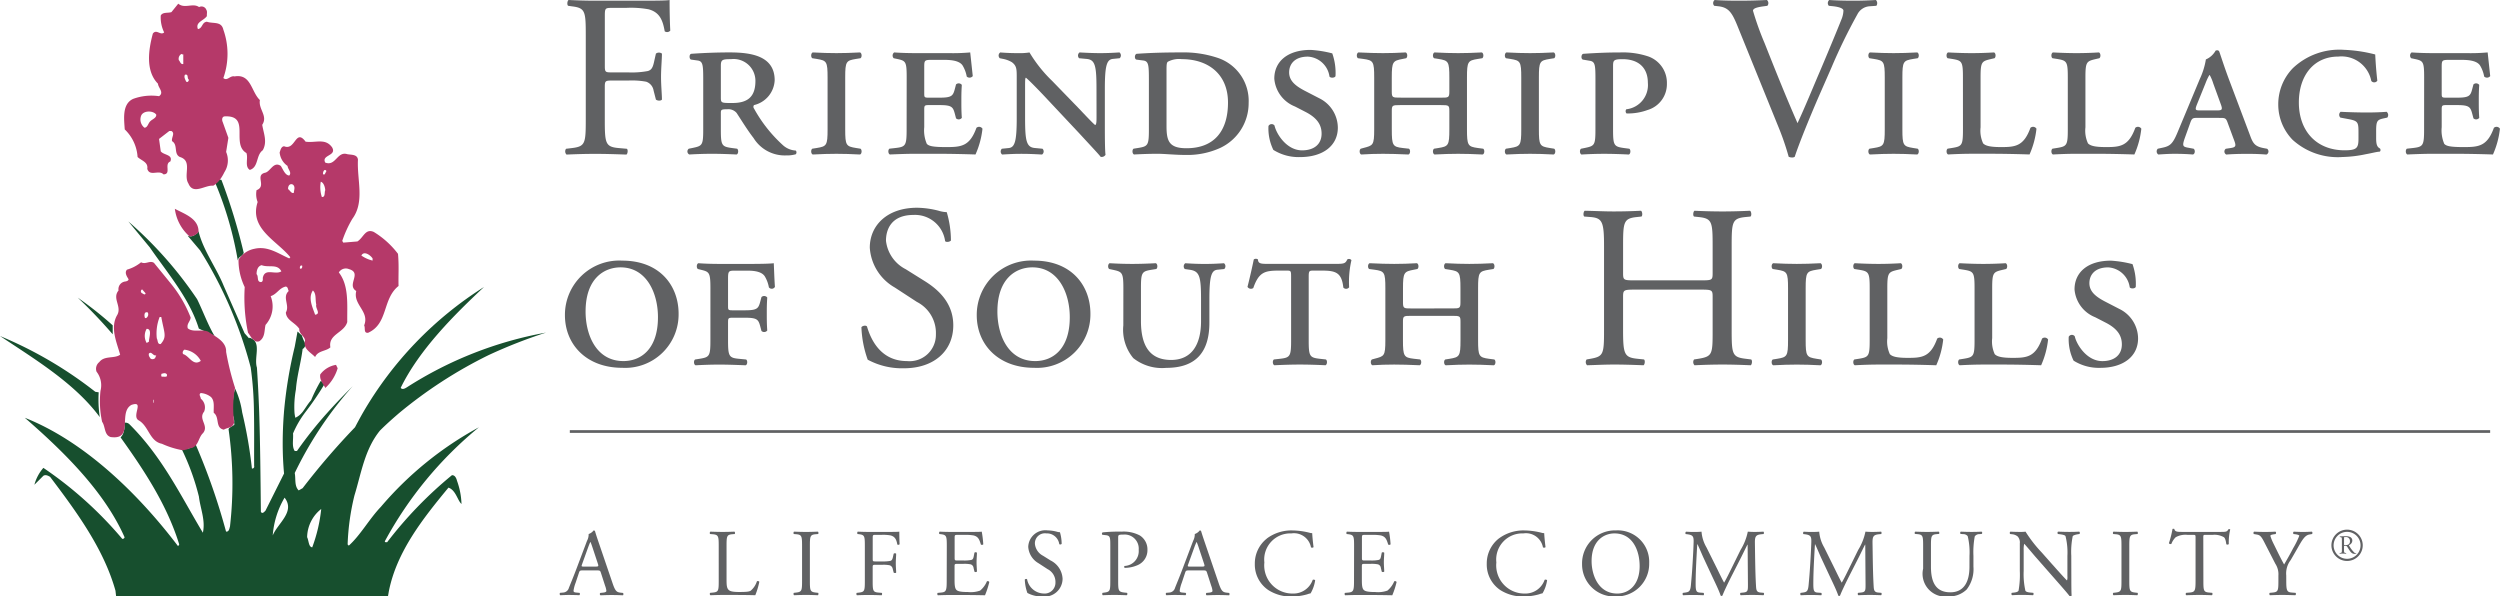 <svg xmlns="http://www.w3.org/2000/svg" xmlns:xlink="http://www.w3.org/1999/xlink" width="278.388" height="66.42" viewBox="0 0 278.388 66.42">
  <defs>
    <clipPath id="clip-path">
      <rect id="Rectangle_526" data-name="Rectangle 526" width="278.388" height="66.42" transform="translate(0 0)" fill="none"/>
    </clipPath>
  </defs>
  <g id="Group_2739" data-name="Group 2739" transform="translate(0 0)" clip-path="url(#clip-path)">
    <path id="Path_5131" data-name="Path 5131" d="M75.566,34.938a5.948,5.948,0,0,1-6.277,6.019c-4,0-6.381-2.609-6.381-5.864a6.047,6.047,0,0,1,6.381-6.071c4.159,0,6.277,2.764,6.277,5.916m-10.359-.259c0,2.661,1.214,5.528,4.211,5.528,1.963,0,3.849-1.342,3.849-4.882,0-2.764-1.317-5.554-4.159-5.554-1.86,0-3.9,1.266-3.9,4.908" fill="#606163"/>
    <path id="Path_5132" data-name="Path 5132" d="M79.109,32.1c0-1.782-.129-1.834-1.085-2.066l-.31-.078c-.181-.129-.155-.568.052-.646.7.052,1.5.078,2.325.078h3.591c1.136,0,2.118-.026,2.48-.078.025.311.051,1.524.129,2.635a.4.4,0,0,1-.672.051,3.63,3.63,0,0,0-.465-1.239c-.439-.646-1.576-.62-2.2-.62H81.951c-.8,0-.879,0-.879.9v3c0,.465,0,.517.491.517h1.395c1.369,0,1.5-.206,1.705-.981l.13-.492a.435.435,0,0,1,.645.052c-.052.749-.052,1.215-.052,1.809,0,.645,0,1.111.052,1.86a.434.434,0,0,1-.645.052l-.13-.491c-.206-.776-.336-.982-1.705-.982H81.563c-.491,0-.491.077-.491.594v1.912c0,1.782.1,1.963,1.215,2.067l.8.077c.18.13.154.568-.052.646-1.292-.052-2.144-.078-2.945-.078-.827,0-1.628.026-2.635.078-.207-.078-.233-.516-.052-.646l.491-.077c1.111-.181,1.214-.285,1.214-2.067Z" fill="#606163"/>
    <path id="Path_5133" data-name="Path 5133" d="M100.654,41.009a8.065,8.065,0,0,1-4.03-.956,11.934,11.934,0,0,1-.7-3.617c.13-.181.517-.233.621-.077.387,1.317,1.446,3.848,4.443,3.848a2.933,2.933,0,0,0,3.229-2.97A3.88,3.88,0,0,0,102.1,33.62l-2.454-1.6a5.51,5.51,0,0,1-2.79-4.444c0-2.454,1.911-4.443,5.27-4.443a9.981,9.981,0,0,1,2.4.336,3.441,3.441,0,0,0,.9.155,11.284,11.284,0,0,1,.465,3.152c-.1.155-.516.232-.646.077a3.383,3.383,0,0,0-3.513-2.919c-2.532,0-3.074,1.679-3.074,2.868a4.062,4.062,0,0,0,2.2,3.177l2.066,1.292c1.628,1.007,3.229,2.506,3.229,4.96,0,2.842-2.144,4.779-5.5,4.779" fill="#606163"/>
    <path id="Path_5134" data-name="Path 5134" d="M121.424,34.938a5.948,5.948,0,0,1-6.277,6.019c-4,0-6.381-2.609-6.381-5.864a6.047,6.047,0,0,1,6.381-6.071c4.159,0,6.277,2.764,6.277,5.916m-10.359-.259c0,2.661,1.214,5.528,4.211,5.528,1.963,0,3.849-1.342,3.849-4.882,0-2.764-1.317-5.554-4.159-5.554-1.86,0-3.9,1.266-3.9,4.908" fill="#606163"/>
    <path id="Path_5135" data-name="Path 5135" d="M125.093,32.1c0-1.782-.129-1.834-1.214-2.066l-.362-.078c-.181-.129-.155-.568.052-.646.878.052,1.679.078,2.5.078s1.628-.026,2.636-.078c.206.078.232.517.051.646l-.491.078c-1.11.181-1.214.284-1.214,2.066v3.643c0,2.583.853,4.339,3.359,4.339,2.324,0,3.332-1.756,3.332-4.313v-2.4c0-2.583-.155-3.177-1.266-3.332l-.542-.078a.434.434,0,0,1,.051-.646c.827.052,1.421.078,2.17.078s1.318-.026,2.144-.078a.432.432,0,0,1,.026.646l-.775.078c-.671.077-.878.775-.878,3.332v2.557c0,3.307-1.524,5.038-4.805,5.038a5.152,5.152,0,0,1-3.668-1.085,4.928,4.928,0,0,1-1.111-3.642Z" fill="#606163"/>
    <path id="Path_5136" data-name="Path 5136" d="M143.77,30.805c0-.672-.025-.672-.542-.672h-.8c-1.576,0-2.248.155-2.867,1.938a.446.446,0,0,1-.646-.13c.284-1.111.568-2.4.7-3.048a.389.389,0,0,1,.465,0c.026.517.387.491,1.421.491h7.182c.955,0,1.136-.026,1.342-.491a.345.345,0,0,1,.465.078,10.852,10.852,0,0,0-.258,3.021.414.414,0,0,1-.646.027c-.181-1.679-.853-1.886-2.4-1.886H146.3c-.491,0-.569,0-.569.672v7.078c0,1.782.1,1.938,1.215,2.067l.7.077c.181.13.155.568-.051.646-1.06-.052-2.041-.078-2.842-.078-.827,0-1.757.026-2.842.078-.206-.078-.232-.516-.052-.646l.7-.077c1.111-.129,1.214-.285,1.214-2.067Z" fill="#606163"/>
    <path id="Path_5137" data-name="Path 5137" d="M161.7,34.344c.826,0,.929,0,.929-.672V32.1c0-1.782-.1-1.885-1.214-2.066l-.491-.078c-.181-.129-.155-.568.051-.646,1.008.052,1.809.078,2.636.078s1.627-.026,2.635-.078c.206.078.232.517.053.646l-.493.078c-1.11.181-1.213.284-1.213,2.066v5.787c0,1.782.1,1.911,1.213,2.066l.6.078c.181.129.154.568-.052.646-1.085-.052-1.937-.078-2.738-.078-.827,0-1.628.026-2.636.078-.206-.078-.232-.517-.051-.646l.491-.078c1.111-.18,1.214-.284,1.214-2.066V35.842c0-.645-.052-.672-.929-.672h-4.548c-.878,0-.93.027-.93.672v2.041c0,1.782.105,1.938,1.215,2.066l.7.078c.18.129.155.568-.052.646-1.188-.052-2.04-.078-2.841-.078-.827,0-1.628.026-2.429.078-.207-.078-.232-.517-.051-.646l.284-.078c1.086-.284,1.214-.284,1.214-2.066V32.1c0-1.782-.1-1.911-1.214-2.066l-.593-.078c-.183-.129-.155-.568.051-.646,1.11.052,1.911.078,2.738.078s1.627-.026,2.531-.078c.208.078.234.517.053.646l-.388.078c-1.086.207-1.215.284-1.215,2.066v1.576c0,.672.105.672.93.672Z" fill="#606163"/>
    <path id="Path_5138" data-name="Path 5138" d="M182.03,32.251c-1.24,0-1.292.053-1.292.826V36.72c0,2.714.129,3.075,1.576,3.229l.749.078c.155.1.1.568-.052.647-1.394-.052-2.273-.079-3.281-.079-1.11,0-1.988.052-3,.079a.5.5,0,0,1-.052-.647l.44-.078c1.446-.258,1.5-.515,1.5-3.229v-9.3c0-2.713-.181-3.151-1.525-3.254l-.671-.052c-.155-.1-.1-.569.051-.646,1.267.025,2.145.077,3.255.077,1.008,0,1.887-.025,3-.077.156.077.207.542.052.646l-.491.052c-1.5.153-1.55.541-1.55,3.254v2.971c0,.8.052.827,1.292.827h7.388c1.24,0,1.292-.027,1.292-.827V27.421c0-2.713-.052-3.1-1.576-3.254l-.491-.052c-.155-.1-.1-.569.052-.646,1.189.052,2.066.077,3.126.077,1.007,0,1.886-.025,3.048-.077.155.077.207.542.052.646l-.543.052c-1.5.153-1.55.541-1.55,3.254v9.3c0,2.714.052,3.05,1.55,3.229l.62.078c.155.1.1.568-.052.647-1.239-.052-2.118-.079-3.125-.079-1.06,0-1.989.027-3.126.079a.5.5,0,0,1-.052-.647l.491-.078c1.576-.258,1.576-.515,1.576-3.229V33.077c0-.773-.052-.826-1.292-.826Z" fill="#606163"/>
    <path id="Path_5139" data-name="Path 5139" d="M199.107,32.1c0-1.782-.1-1.885-1.215-2.066l-.49-.078c-.181-.129-.155-.568.052-.646,1.007.052,1.807.078,2.634.078s1.627-.026,2.635-.078c.207.078.233.517.052.646l-.491.078c-1.111.181-1.214.284-1.214,2.066v5.787c0,1.782.1,1.886,1.214,2.067l.491.077c.181.13.155.568-.052.646-.981-.052-1.834-.078-2.635-.078-.827,0-1.627.026-2.634.078-.207-.078-.233-.516-.052-.646l.49-.077c1.111-.181,1.215-.285,1.215-2.067Z" fill="#606163"/>
    <path id="Path_5140" data-name="Path 5140" d="M208.2,32.1c0-1.782-.105-1.885-1.216-2.066l-.49-.078c-.181-.129-.155-.568.052-.646,1.007.052,1.807.078,2.634.078s1.627-.026,2.48-.078c.207.078.232.517.052.646l-.336.078c-1.085.258-1.214.284-1.214,2.066v5.555a3.37,3.37,0,0,0,.284,1.782c.232.232.646.413,1.989.413,1.576,0,2.532-.077,3.281-2.144a.441.441,0,0,1,.671.1,9.518,9.518,0,0,1-.774,2.868c-1.628-.052-3-.078-4.314-.078h-2.119c-.827,0-1.627.026-2.634.078-.207-.078-.233-.516-.052-.646l.49-.077c1.111-.181,1.216-.285,1.216-2.067Z" fill="#606163"/>
    <path id="Path_5141" data-name="Path 5141" d="M219.877,32.1c0-1.782-.1-1.885-1.215-2.066l-.49-.078c-.182-.129-.155-.568.052-.646,1.007.052,1.807.078,2.634.078s1.627-.026,2.48-.078c.207.078.232.517.052.646l-.336.078c-1.085.258-1.214.284-1.214,2.066v5.555a3.37,3.37,0,0,0,.284,1.782c.232.232.646.413,1.989.413,1.576,0,2.532-.077,3.281-2.144a.441.441,0,0,1,.671.1,9.518,9.518,0,0,1-.774,2.868c-1.628-.052-3-.078-4.314-.078h-2.119c-.827,0-1.627.026-2.634.078-.207-.078-.234-.516-.052-.646l.49-.077c1.111-.181,1.215-.285,1.215-2.067Z" fill="#606163"/>
    <path id="Path_5142" data-name="Path 5142" d="M233.31,35.326a3.648,3.648,0,0,1-2.3-3.1c0-1.885,1.446-3.2,4.056-3.2a12.584,12.584,0,0,1,2.4.387,6.527,6.527,0,0,1,.362,2.531c-.078.207-.542.234-.671.052a2.572,2.572,0,0,0-2.4-2.221c-1.524,0-2.093.878-2.093,1.756,0,.931.7,1.5,1.731,2.041l1.6.827a3.686,3.686,0,0,1,2.091,3.281c0,2.014-1.653,3.281-4.211,3.281a5.3,5.3,0,0,1-2.97-.8,5.432,5.432,0,0,1-.542-2.661.4.4,0,0,1,.672-.052c.206.93,1.342,2.764,3.073,2.764,1.318,0,2.171-.671,2.171-1.86,0-.827-.336-1.679-1.809-2.428Z" fill="#606163"/>
    <path id="Path_5143" data-name="Path 5143" d="M67.351,7.362c0,.7.078.7.853.7H69.96a9.682,9.682,0,0,0,2.2-.156c.284-.1.491-.232.646-.9l.233-1.034a.542.542,0,0,1,.671,0c0,.62-.1,1.654-.1,2.609,0,.931.1,1.912.1,2.506-.1.155-.491.155-.671,0l-.259-1.007a1.243,1.243,0,0,0-.826-.982,8.815,8.815,0,0,0-1.99-.129H68.2c-.775,0-.853.026-.853.7v3.591c0,2.713.052,3.1,1.576,3.229l.878.078c.155.1.1.568-.051.646-1.525-.052-2.4-.078-3.436-.078-1.137,0-2.015.026-3.229.078a.5.5,0,0,1-.052-.646l.646-.078c1.5-.181,1.55-.516,1.55-3.229v-9.3c0-2.712-.052-3.074-1.55-3.255L63.269.646c-.154-.1-.1-.569.052-.646,1.085.051,1.964.077,3,.077h4.753c1.654,0,3.152,0,3.488-.077,0,1.188.025,2.428.077,3.41a.464.464,0,0,1-.62.077c-.207-1.162-.517-2.118-1.808-2.454A11.039,11.039,0,0,0,69.7.878H68.126c-.775,0-.775.052-.775,1.033Z" fill="#606163"/>
    <path id="Path_5144" data-name="Path 5144" d="M78.308,8.938c0-1.679-.026-2.118-.62-2.2l-.724-.1c-.206-.026-.258-.568,0-.646,1.421-.1,2.868-.155,4.288-.155,2.4,0,5.012.388,5.012,3.1a2.979,2.979,0,0,1-2.3,2.764.312.312,0,0,0,0,.388,15.7,15.7,0,0,0,3.281,4.133,2.311,2.311,0,0,0,1.369.542.315.315,0,0,1,0,.414,3.6,3.6,0,0,1-1.085.129,4.079,4.079,0,0,1-3.616-1.938c-.646-.826-1.344-1.963-1.886-2.789a1.2,1.2,0,0,0-1.034-.414c-.671,0-.723.052-.723.414v1.834c0,1.782.1,1.911,1.214,2.066l.594.078c.181.129.155.568-.051.646-1.085-.052-1.938-.078-2.738-.078-.827,0-1.628.026-2.532.078a.377.377,0,0,1-.052-.646l.388-.078c1.111-.232,1.214-.284,1.214-2.066Zm1.963,1.886c0,.646.026.646,1.292.646,1.679,0,2.557-.672,2.557-2.455a2.43,2.43,0,0,0-2.712-2.428c-.956,0-1.137.052-1.137.724Z" fill="#606163"/>
    <path id="Path_5145" data-name="Path 5145" d="M92.155,8.628c0-1.783-.1-1.886-1.214-2.067l-.491-.077c-.181-.129-.155-.568.052-.646,1.007.052,1.808.078,2.635.078s1.627-.026,2.635-.078c.206.078.232.517.051.646l-.49.077c-1.111.181-1.215.284-1.215,2.067v5.787c0,1.782.1,1.885,1.215,2.066l.49.078c.181.129.155.568-.051.646-.982-.052-1.834-.078-2.635-.078-.827,0-1.628.026-2.635.078-.207-.078-.233-.517-.052-.646l.491-.078c1.111-.181,1.214-.284,1.214-2.066Z" fill="#606163"/>
    <path id="Path_5146" data-name="Path 5146" d="M100.964,8.628c0-1.783-.1-1.86-1.085-2.067l-.362-.077a.435.435,0,0,1,.052-.646q1.124.078,2.4.078h3.669a21.819,21.819,0,0,0,2.4-.078l.284,2.635a.459.459,0,0,1-.671.051,3.611,3.611,0,0,0-.465-1.239c-.414-.62-1.576-.62-2.2-.62h-1.136c-.9,0-.931.026-.931.826v2.868c0,.465,0,.517.491.517h1.214c1.37,0,1.5-.207,1.706-.982l.128-.491a.434.434,0,0,1,.646.052c-.051.749-.051,1.214-.051,1.808,0,.646,0,1.111.051,1.86a.433.433,0,0,1-.646.051l-.128-.49c-.207-.775-.336-.982-1.706-.982h-1.214c-.491,0-.491.077-.491.594v1.86a3.81,3.81,0,0,0,.285,1.86c.232.258.7.362,2.169.362,1.654,0,2.61-.078,3.359-2.144a.443.443,0,0,1,.672.1,9.549,9.549,0,0,1-.776,2.868c-1.627-.052-3-.078-4.391-.078h-2.274c-.826,0-1.627.026-2.867.078-.206-.078-.232-.517-.052-.646l.7-.078c1.111-.129,1.214-.284,1.214-2.066Z" fill="#606163"/>
    <path id="Path_5147" data-name="Path 5147" d="M122.1,9.894c0-2.583-.155-3.255-1.111-3.333l-.826-.077a.433.433,0,0,1,.051-.646c.956.052,1.55.078,2.3.078s1.318-.026,2.145-.078a.433.433,0,0,1,.025.646l-.775.077c-.671.078-.878.776-.878,3.333v4.34c0,.517,0,2.609.077,3a.506.506,0,0,1-.542.232c-.284-.361-.8-.9-2.4-2.635l-3.927-4.184c-.982-1.034-1.654-1.706-1.99-1.99-.1,0-.1.284-.1,1.085v3.41c0,2.583.155,3.255,1.111,3.332l.827.078a.415.415,0,0,1-.052.646c-.956-.052-1.55-.078-2.3-.078s-1.24.026-2.144.078a.431.431,0,0,1-.026-.646l.775-.078c.672-.077.878-.775.878-3.332V8.525c0-.853-.026-1.214-.542-1.6a3.082,3.082,0,0,0-.956-.362l-.387-.077a.415.415,0,0,1,.051-.646c.982.078,1.679.078,2.222.078a6.426,6.426,0,0,0,1.033-.078,15.277,15.277,0,0,0,2.532,3.178l2.428,2.505c.569.569,2.067,2.2,2.351,2.4.155-.051.155-.413.155-1.033Z" fill="#606163"/>
    <path id="Path_5148" data-name="Path 5148" d="M127.935,8.938c0-1.679-.026-2.119-.62-2.2l-.775-.1c-.233-.078-.207-.569.025-.646,1.447-.1,2.894-.155,4.986-.155a11.941,11.941,0,0,1,3.927.568,5.048,5.048,0,0,1,3.565,5.064,5.5,5.5,0,0,1-3.126,4.985,8.812,8.812,0,0,1-3.9.8c-1.162,0-2.325-.129-3.1-.129-.827,0-1.628.026-2.636.078-.206-.078-.232-.517-.051-.646l.491-.078c1.111-.181,1.214-.284,1.214-2.066Zm1.963,5.089c0,1.653.258,2.48,2.222,2.48,3.1,0,4.624-1.938,4.624-5.089,0-3.178-2.222-4.831-5.141-4.831a2.655,2.655,0,0,0-1.55.284c-.155.1-.155.44-.155,1.008Z" fill="#606163"/>
    <path id="Path_5149" data-name="Path 5149" d="M144.2,11.857a3.646,3.646,0,0,1-2.3-3.1c0-1.886,1.446-3.2,4.055-3.2a12.582,12.582,0,0,1,2.4.387,6.533,6.533,0,0,1,.361,2.532c-.077.207-.542.233-.671.051a2.572,2.572,0,0,0-2.4-2.221c-1.525,0-2.093.878-2.093,1.757,0,.93.7,1.5,1.731,2.04l1.6.827a3.685,3.685,0,0,1,2.092,3.281c0,2.015-1.654,3.281-4.211,3.281a5.3,5.3,0,0,1-2.97-.8,5.429,5.429,0,0,1-.543-2.661.4.4,0,0,1,.672-.052c.206.93,1.343,2.764,3.074,2.764,1.317,0,2.169-.671,2.169-1.86,0-.826-.335-1.679-1.807-2.428Z" fill="#606163"/>
    <path id="Path_5150" data-name="Path 5150" d="M160.461,10.876c.827,0,.931,0,.931-.672V8.628c0-1.782-.1-1.885-1.215-2.066l-.49-.078c-.181-.129-.156-.568.051-.646,1.008.052,1.809.078,2.635.078s1.628-.026,2.635-.078c.207.078.232.517.052.646l-.491.078c-1.111.181-1.214.284-1.214,2.066v5.787c0,1.782.1,1.912,1.214,2.066l.594.078c.181.129.155.568-.052.646-1.085-.052-1.937-.078-2.738-.078-.826,0-1.627.026-2.635.078-.207-.078-.232-.517-.051-.646l.49-.078c1.111-.18,1.215-.284,1.215-2.066V12.374c0-.645-.052-.671-.931-.671h-4.546c-.879,0-.931.026-.931.671v2.041c0,1.782.1,1.938,1.215,2.066l.7.078c.18.129.155.568-.052.646-1.189-.052-2.041-.078-2.842-.078-.826,0-1.627.026-2.429.078-.206-.078-.232-.517-.051-.646l.285-.078c1.085-.284,1.214-.284,1.214-2.066V8.628c0-1.782-.1-1.911-1.214-2.066l-.6-.078c-.181-.129-.155-.568.052-.646,1.111.052,1.912.078,2.738.078s1.628-.026,2.531-.078c.207.078.234.517.052.646l-.387.078c-1.085.207-1.215.284-1.215,2.066V10.2c0,.672.1.672.931.672Z" fill="#606163"/>
    <path id="Path_5151" data-name="Path 5151" d="M169.4,8.628c0-1.783-.1-1.886-1.215-2.067l-.49-.077c-.181-.129-.155-.568.052-.646,1.007.052,1.807.078,2.634.078s1.627-.026,2.635-.078c.207.078.233.517.052.646l-.491.077c-1.111.181-1.214.284-1.214,2.067v5.787c0,1.782.1,1.885,1.214,2.066l.491.078c.181.129.155.568-.052.646-.981-.052-1.834-.078-2.635-.078-.827,0-1.627.026-2.634.078-.207-.078-.233-.517-.052-.646l.49-.078c1.111-.181,1.215-.284,1.215-2.066Z" fill="#606163"/>
    <path id="Path_5152" data-name="Path 5152" d="M177.662,8.938c0-1.678-.026-2.066-.62-2.169l-.776-.13c-.232-.077-.207-.569.027-.646,1.446-.1,2.764-.154,4.133-.154a8.974,8.974,0,0,1,3.1.439A3.107,3.107,0,0,1,185.618,9.3a3,3,0,0,1-2.144,2.947,6.337,6.337,0,0,1-2.351.386.355.355,0,0,1-.025-.465,2.71,2.71,0,0,0,2.4-2.945c0-1.7-1.06-2.634-2.816-2.634-1.059,0-1.059.155-1.059.877v6.951c0,1.782.1,1.91,1.214,2.066l.594.078c.181.128.155.568-.051.646-1.085-.053-1.938-.078-2.739-.078-.827,0-1.627.025-2.532.078-.206-.078-.232-.518-.052-.646l.388-.078c1.111-.232,1.215-.284,1.215-2.066Z" fill="#606163"/>
    <path id="Path_5153" data-name="Path 5153" d="M193.446,2.816c-.594-1.447-.981-1.989-2.092-2.118l-.466-.052A.434.434,0,0,1,190.94,0c.75.052,1.576.078,2.687.078,1.136,0,2.041-.026,3.126-.078a.453.453,0,0,1,.051.646L196.417.7c-.982.129-1.188.284-1.214.491A32.451,32.451,0,0,0,196.495,4.8c1.188,3,2.376,5.968,3.668,8.912.8-1.7,1.886-4.365,2.48-5.734.749-1.757,1.963-4.676,2.4-5.787a2.76,2.76,0,0,0,.232-1.007c0-.181-.259-.388-1.163-.491L203.65.646A.452.452,0,0,1,203.7,0c.723.052,1.705.078,2.686.078.853,0,1.654-.026,2.506-.078a.508.508,0,0,1,.052.646L208.172.7a1.647,1.647,0,0,0-1.344.9,62.137,62.137,0,0,0-2.894,5.942l-1.394,3.177c-1.033,2.377-2.248,5.373-2.687,6.742a.517.517,0,0,1-.284.078,1.029,1.029,0,0,1-.388-.078,30.164,30.164,0,0,0-1.188-3.436Z" fill="#606163"/>
    <path id="Path_5154" data-name="Path 5154" d="M209.877,8.628c0-1.783-.1-1.886-1.215-2.067l-.49-.077c-.182-.129-.155-.568.052-.646,1.007.052,1.807.078,2.634.078s1.627-.026,2.635-.078c.207.078.233.517.052.646l-.491.077c-1.111.181-1.214.284-1.214,2.067v5.787c0,1.782.1,1.885,1.214,2.066l.491.078c.181.129.155.568-.052.646-.981-.052-1.834-.078-2.635-.078-.827,0-1.627.026-2.634.078-.207-.078-.234-.517-.052-.646l.49-.078c1.111-.181,1.215-.284,1.215-2.066Z" fill="#606163"/>
    <path id="Path_5155" data-name="Path 5155" d="M218.583,8.628c0-1.783-.1-1.886-1.215-2.067l-.49-.077c-.181-.129-.155-.568.052-.646,1.007.052,1.807.078,2.634.078s1.627-.026,2.48-.078c.207.078.232.517.052.646l-.336.077c-1.085.258-1.214.284-1.214,2.067v5.554a3.366,3.366,0,0,0,.284,1.782c.232.233.646.414,1.989.414,1.576,0,2.532-.078,3.281-2.144a.441.441,0,0,1,.671.1A9.525,9.525,0,0,1,226,17.2c-1.628-.052-3-.078-4.314-.078h-2.119c-.827,0-1.627.026-2.634.078-.207-.078-.233-.517-.052-.646l.49-.078c1.111-.181,1.215-.284,1.215-2.066Z" fill="#606163"/>
    <path id="Path_5156" data-name="Path 5156" d="M230.26,8.628c0-1.783-.1-1.886-1.215-2.067l-.49-.077c-.182-.129-.155-.568.052-.646,1.007.052,1.807.078,2.634.078s1.627-.026,2.48-.078c.207.078.232.517.052.646l-.336.077c-1.085.258-1.214.284-1.214,2.067v5.554a3.366,3.366,0,0,0,.284,1.782c.232.233.646.414,1.989.414,1.576,0,2.532-.078,3.281-2.144a.441.441,0,0,1,.671.1,9.526,9.526,0,0,1-.774,2.868c-1.628-.052-3-.078-4.314-.078h-2.119c-.827,0-1.627.026-2.634.078-.207-.078-.234-.517-.052-.646l.49-.078c1.111-.181,1.215-.284,1.215-2.066Z" fill="#606163"/>
    <path id="Path_5157" data-name="Path 5157" d="M244.752,13.124c-.6,0-.672.025-.879.619l-.594,1.654c-.284.826-.207.93.285,1.033l.7.129c.207.13.18.594-.077.646-.646-.052-1.318-.077-2.041-.077s-1.343.051-1.809.077a.417.417,0,0,1-.052-.646l.6-.129c.8-.181,1.085-.465,1.6-1.7l2.479-5.942a8.17,8.17,0,0,0,.672-2.17,2.262,2.262,0,0,0,1.085-.981c.207-.078.362-.026.414.129.1.258.517,1.6,1.11,3.178l2.325,6.173c.31.853.542,1.189,1.473,1.37l.413.077a.377.377,0,0,1-.077.646c-.672-.052-1.267-.077-2.144-.077-.93,0-1.68.025-2.326.077a.377.377,0,0,1-.051-.646l.516-.077c.672-.1.647-.259.336-1.06l-.62-1.679c-.206-.594-.284-.619-.878-.619Zm2.041-.827c.671,0,.749-.052.465-.8l-.8-2.2a4.94,4.94,0,0,0-.388-.93h-.051a5.754,5.754,0,0,0-.413.879l-.931,2.3c-.283.7-.233.75.336.75Z" fill="#606163"/>
    <path id="Path_5158" data-name="Path 5158" d="M262.629,14.8c0-1.188-.025-1.343-1.188-1.55l-.827-.155a.432.432,0,0,1,.026-.646c1.033.052,2.17.078,2.919.078.723,0,1.576-.026,2.2-.078a.458.458,0,0,1,.077.646l-.465.1c-.672.156-.775.31-.775,1.421v.723c0,.621.052,1.008.414,1.189.1.078.1.31-.026.362-.285,0-.827.155-1.55.284a13.881,13.881,0,0,1-2.583.31,7.477,7.477,0,0,1-5.555-1.912,5.639,5.639,0,0,1-1.6-3.926,5.763,5.763,0,0,1,1.627-4.056,7.518,7.518,0,0,1,5.709-2.041,16.184,16.184,0,0,1,3.462.517c.026.516.077,1.55.233,2.919a.411.411,0,0,1-.672.025A3.376,3.376,0,0,0,260.382,6.3c-2.713,0-4.392,2.093-4.392,5.115,0,3.177,1.963,5.321,5.089,5.321,1.369,0,1.55-.258,1.55-1.291Z" fill="#606163"/>
    <path id="Path_5159" data-name="Path 5159" d="M269.941,8.628c0-1.783-.1-1.86-1.085-2.067l-.362-.077a.434.434,0,0,1,.051-.646q1.125.078,2.4.078h3.669a21.82,21.82,0,0,0,2.4-.078l.284,2.635a.46.46,0,0,1-.672.051,3.637,3.637,0,0,0-.464-1.239c-.414-.62-1.577-.62-2.2-.62h-1.136c-.905,0-.93.026-.93.826v2.868c0,.465,0,.517.491.517h1.214c1.369,0,1.5-.207,1.7-.982l.129-.491a.433.433,0,0,1,.645.052c-.05.749-.05,1.214-.05,1.808,0,.646,0,1.111.05,1.86a.432.432,0,0,1-.645.051l-.129-.49c-.207-.775-.336-.982-1.7-.982h-1.214c-.491,0-.491.077-.491.594v1.86a3.824,3.824,0,0,0,.284,1.86c.232.258.7.362,2.17.362,1.653,0,2.609-.078,3.358-2.144a.443.443,0,0,1,.672.1,9.582,9.582,0,0,1-.775,2.868c-1.627-.052-3-.078-4.392-.078h-2.273c-.826,0-1.627.026-2.867.078-.207-.078-.233-.517-.052-.646l.7-.078c1.111-.129,1.215-.284,1.215-2.066Z" fill="#606163"/>
    <path id="Path_5160" data-name="Path 5160" d="M66.914,63.783c-.074-.234-.116-.265-.435-.265H64.872c-.265,0-.329.031-.4.255L64.1,64.889a4.078,4.078,0,0,0-.234.883c0,.127.054.191.307.212l.352.032a.17.17,0,0,1-.022.265c-.276-.02-.6-.02-1.1-.031-.353,0-.735.022-1.021.031a.207.207,0,0,1-.021-.265l.35-.032a.706.706,0,0,0,.637-.521c.193-.488.49-1.18.936-2.371l1.084-2.871a1.5,1.5,0,0,0,.181-.754,1.182,1.182,0,0,0,.553-.4.153.153,0,0,1,.161.1c.136.467.307.957.466,1.425l1.457,4.274c.308.915.447,1.073.9,1.127l.288.032a.209.209,0,0,1,0,.265c-.436-.02-.808-.031-1.288-.031-.509,0-.914.022-1.223.031a.177.177,0,0,1-.02-.265l.307-.032c.224-.021.374-.085.374-.191a2.163,2.163,0,0,0-.139-.562Zm-2.1-.947c-.086.246-.076.256.223.256H66.34c.308,0,.329-.042.234-.329L66,61.029c-.086-.256-.182-.543-.244-.67h-.023c-.031.053-.137.309-.254.627Z" fill="#606163"/>
    <path id="Path_5161" data-name="Path 5161" d="M80.033,60.828c0-1.117-.021-1.287-.691-1.34l-.266-.021c-.063-.043-.042-.235.022-.266.6.022.956.031,1.381.031s.777-.009,1.309-.031c.063.031.085.223.021.266l-.255.021c-.628.053-.649.223-.649,1.34v3.7c0,.67.032.946.224,1.149.116.117.318.244,1.158.244.9,0,1.127-.043,1.3-.137a2.283,2.283,0,0,0,.7-1.055c.064-.052.265-.009.265.065a8.5,8.5,0,0,1-.446,1.488c-.542-.02-1.552-.031-2.647-.031h-.979c-.446,0-.786.011-1.381.031a.207.207,0,0,1-.022-.266l.319-.031c.617-.064.638-.213.638-1.329Z" fill="#606163"/>
    <path id="Path_5162" data-name="Path 5162" d="M89.314,60.849c0-1.128-.021-1.309-.648-1.36l-.266-.023c-.064-.042-.043-.233.021-.265.532.021.893.032,1.339.032.425,0,.788-.011,1.319-.032.064.032.086.223.022.265l-.266.023c-.628.051-.65.232-.65,1.36v3.785c0,1.125.022,1.275.65,1.35l.266.031c.064.043.042.234-.022.266-.531-.021-.894-.032-1.319-.032-.446,0-.807.011-1.339.032a.206.206,0,0,1-.021-.266l.266-.031c.627-.075.648-.225.648-1.35Z" fill="#606163"/>
    <path id="Path_5163" data-name="Path 5163" d="M97.181,62.23c0,.289.031.289.351.289h.723a4.106,4.106,0,0,0,.9-.064c.116-.043.2-.1.266-.373l.095-.424a.22.22,0,0,1,.276,0c0,.254-.041.679-.041,1.072s.041.787.041,1.031c-.041.065-.2.065-.276,0l-.107-.414a.51.51,0,0,0-.339-.4,3.559,3.559,0,0,0-.819-.055h-.723c-.32,0-.351.012-.351.287v1.48c0,1.116.021,1.274.649,1.329l.361.031c.064.043.043.235-.021.266-.627-.021-.989-.031-1.414-.031-.468,0-.829.01-1.329.031a.2.2,0,0,1-.021-.266l.265-.031c.617-.075.638-.213.638-1.329V60.828c0-1.118-.021-1.266-.638-1.34l-.17-.022c-.064-.043-.043-.234.021-.265.448.021.809.031,1.234.031h1.956c.68,0,1.3,0,1.436-.031,0,.488.011,1,.032,1.4a.189.189,0,0,1-.255.032c-.086-.477-.213-.87-.745-1.01a4.6,4.6,0,0,0-1.031-.063H97.5c-.319,0-.319.022-.319.426Z" fill="#606163"/>
    <path id="Path_5164" data-name="Path 5164" d="M105.431,60.828c0-1.106-.021-1.266-.648-1.34l-.17-.021c-.064-.043-.043-.235.021-.266.457.022.818.031,1.254.031h2c.68,0,1.307,0,1.435-.031a11.742,11.742,0,0,1,.17,1.414.208.208,0,0,1-.266.021c-.16-.5-.255-.87-.808-1.011a5.1,5.1,0,0,0-1.031-.063h-.766c-.319,0-.319.022-.319.426v2.125c0,.3.032.3.351.3h.617a3.98,3.98,0,0,0,.9-.064c.127-.043.2-.106.255-.372l.085-.437a.21.21,0,0,1,.276.012c0,.254-.042.67-.042,1.074,0,.383.042.785.042,1.019a.21.21,0,0,1-.276.012l-.1-.416a.457.457,0,0,0-.329-.4,3.654,3.654,0,0,0-.819-.053h-.617c-.319,0-.351.012-.351.287v1.5c0,.563.032.926.2,1.106.128.128.352.244,1.287.244a3.1,3.1,0,0,0,1.36-.16,2.652,2.652,0,0,0,.756-1.032.2.2,0,0,1,.265.077,9.357,9.357,0,0,1-.478,1.476c-.957-.02-1.9-.031-2.849-.031h-.958c-.457,0-.818.011-1.445.031a.207.207,0,0,1-.022-.266l.351-.031c.606-.054.659-.213.659-1.329Z" fill="#606163"/>
    <path id="Path_5165" data-name="Path 5165" d="M116.062,66.42a3.313,3.313,0,0,1-1.658-.393,4.887,4.887,0,0,1-.287-1.49c.052-.072.212-.094.255-.031A1.933,1.933,0,0,0,116.2,66.09a1.208,1.208,0,0,0,1.33-1.223,1.6,1.6,0,0,0-.872-1.488l-1.01-.658a2.269,2.269,0,0,1-1.148-1.83,1.911,1.911,0,0,1,2.168-1.828,4.134,4.134,0,0,1,.989.138,1.415,1.415,0,0,0,.372.064,4.634,4.634,0,0,1,.192,1.3.213.213,0,0,1-.266.031,1.393,1.393,0,0,0-1.447-1.2,1.113,1.113,0,0,0-1.264,1.179,1.675,1.675,0,0,0,.9,1.309l.851.531a2.393,2.393,0,0,1,1.329,2.041,2.007,2.007,0,0,1-2.265,1.967" fill="#606163"/>
    <path id="Path_5166" data-name="Path 5166" d="M124.514,64.655c0,1.116.021,1.254.7,1.329l.287.031a.206.206,0,0,1-.021.266c-.606-.021-.956-.031-1.382-.031-.446,0-.829.01-1.3.031a.207.207,0,0,1-.021-.266l.224-.031c.615-.086.637-.213.637-1.329V60.732c0-.9-.022-1.086-.5-1.138l-.383-.043a.178.178,0,0,1,.022-.266,16.881,16.881,0,0,1,2.105-.084,3.858,3.858,0,0,1,2.042.424,1.838,1.838,0,0,1,.85,1.6,1.806,1.806,0,0,1-1.063,1.692,3.6,3.6,0,0,1-1.468.318c-.074-.031-.074-.191-.01-.213A1.652,1.652,0,0,0,126.8,61.23a1.567,1.567,0,0,0-1.712-1.7c-.563,0-.574.041-.574.381Z" fill="#606163"/>
    <path id="Path_5167" data-name="Path 5167" d="M134.412,63.783c-.074-.234-.117-.265-.435-.265h-1.606c-.266,0-.33.031-.4.255l-.372,1.116a4.014,4.014,0,0,0-.234.883c0,.127.053.191.308.212l.351.032a.169.169,0,0,1-.022.265c-.276-.02-.6-.02-1.106-.031-.35,0-.733.022-1.02.031a.207.207,0,0,1-.021-.265l.35-.032a.707.707,0,0,0,.639-.521c.191-.488.488-1.18.935-2.371l1.085-2.871a1.505,1.505,0,0,0,.18-.754,1.2,1.2,0,0,0,.554-.4.15.15,0,0,1,.159.1c.139.467.309.957.468,1.425l1.456,4.274c.308.915.447,1.073.9,1.127l.287.032a.207.207,0,0,1,0,.265c-.436-.02-.808-.031-1.286-.031-.511,0-.915.022-1.223.031a.177.177,0,0,1-.021-.265l.308-.032c.224-.021.372-.085.372-.191a2.151,2.151,0,0,0-.138-.562Zm-2.1-.947c-.085.246-.074.256.223.256h1.308c.309,0,.329-.042.234-.329l-.575-1.734a6.824,6.824,0,0,0-.244-.67h-.02a6.625,6.625,0,0,0-.257.627Z" fill="#606163"/>
    <path id="Path_5168" data-name="Path 5168" d="M141.067,59.967a4.571,4.571,0,0,1,2.87-.9,8.189,8.189,0,0,1,1.883.256.8.8,0,0,0,.3.041c.01.246.065.916.151,1.563a.226.226,0,0,1-.287.021,1.929,1.929,0,0,0-2.181-1.551,2.909,2.909,0,0,0-3.009,3.232,3.136,3.136,0,0,0,3.157,3.465,2.27,2.27,0,0,0,2.223-1.519.221.221,0,0,1,.276.042,4.022,4.022,0,0,1-.509,1.458,1.944,1.944,0,0,0-.373.105,6.285,6.285,0,0,1-1.68.244,4.648,4.648,0,0,1-2.647-.713,3.424,3.424,0,0,1-1.51-2.924,3.528,3.528,0,0,1,1.34-2.816" fill="#606163"/>
    <path id="Path_5169" data-name="Path 5169" d="M150.784,60.828c0-1.106-.021-1.266-.649-1.34l-.17-.021c-.064-.043-.041-.235.021-.266.457.022.819.031,1.256.031h2c.681,0,1.308,0,1.436-.031a11.739,11.739,0,0,1,.17,1.414.208.208,0,0,1-.266.021c-.16-.5-.256-.87-.809-1.011a5.083,5.083,0,0,0-1.031-.063h-.765c-.319,0-.319.022-.319.426v2.125c0,.3.031.3.352.3h.615a3.974,3.974,0,0,0,.9-.064c.128-.043.2-.106.254-.372l.086-.437a.211.211,0,0,1,.277.012c0,.254-.043.67-.043,1.074,0,.383.043.785.043,1.019a.211.211,0,0,1-.277.012l-.1-.416a.455.455,0,0,0-.329-.4,3.649,3.649,0,0,0-.819-.053h-.615c-.321,0-.352.012-.352.287v1.5c0,.563.031.926.2,1.106.129.128.352.244,1.287.244a3.116,3.116,0,0,0,1.362-.16,2.672,2.672,0,0,0,.756-1.032.194.194,0,0,1,.263.077,9.254,9.254,0,0,1-.478,1.476c-.957-.02-1.9-.031-2.849-.031h-.956c-.458,0-.82.011-1.447.031a.207.207,0,0,1-.022-.266l.352-.031c.606-.054.659-.213.659-1.329Z" fill="#606163"/>
    <path id="Path_5170" data-name="Path 5170" d="M166.9,59.967a4.58,4.58,0,0,1,2.871-.9,8.181,8.181,0,0,1,1.883.256.8.8,0,0,0,.3.041c.01.246.063.916.149,1.563a.227.227,0,0,1-.288.021,1.925,1.925,0,0,0-2.179-1.551,2.909,2.909,0,0,0-3.009,3.232,3.137,3.137,0,0,0,3.158,3.465A2.266,2.266,0,0,0,172,64.571a.224.224,0,0,1,.278.042,4.02,4.02,0,0,1-.51,1.458,1.9,1.9,0,0,0-.373.105,6.28,6.28,0,0,1-1.681.244,4.652,4.652,0,0,1-2.647-.713,3.426,3.426,0,0,1-1.509-2.924,3.53,3.53,0,0,1,1.339-2.816" fill="#606163"/>
    <path id="Path_5171" data-name="Path 5171" d="M176.171,62.815a3.675,3.675,0,0,1,3.784-3.753,3.5,3.5,0,0,1,3.69,3.647,3.63,3.63,0,0,1-3.69,3.711,3.581,3.581,0,0,1-3.784-3.6m6.412.224c0-1.754-.778-3.646-2.808-3.646-1.106,0-2.542.753-2.542,3.082,0,1.574.766,3.615,2.861,3.615,1.276,0,2.489-.957,2.489-3.051" fill="#606163"/>
    <path id="Path_5172" data-name="Path 5172" d="M191.247,63.41c.243.5.478.99.732,1.457H192c.287-.5.552-1.053.819-1.594l1-2.031a6.228,6.228,0,0,0,.808-2.041c.362.031.586.031.8.031.266,0,.618-.009.946-.031a.22.22,0,0,1,.012.266l-.224.021c-.67.063-.754.266-.743,1.01.021,1.127.03,3.094.116,4.625.032.531.022.818.52.861l.342.031a.194.194,0,0,1-.023.266c-.436-.02-.871-.031-1.255-.031s-.849.011-1.286.031a.2.2,0,0,1-.02-.266l.308-.031c.522-.054.522-.224.522-.9l-.034-4.434h-.02c-.075.118-.48.968-.69,1.383l-.948,1.861c-.479.934-.957,1.934-1.148,2.424a.127.127,0,0,1-.108.043.125.125,0,0,1-.093-.043c-.181-.564-.692-1.605-.938-2.127l-.957-2.052c-.223-.489-.446-1.041-.68-1.532H189c-.043.661-.075,1.278-.107,1.893-.031.65-.074,1.6-.074,2.5,0,.787.063.957.478.988l.4.031c.076.065.065.235-.01.266-.36-.02-.776-.031-1.179-.031-.341,0-.724.011-1.084.031a.209.209,0,0,1-.022-.266l.233-.031c.448-.064.595-.128.66-.873.062-.7.118-1.285.181-2.338.053-.883.1-1.787.116-2.371.021-.67-.063-.83-.711-.914l-.171-.021a.2.2,0,0,1,.042-.266c.318.022.575.031.84.031.245,0,.532,0,.882-.031a4.066,4.066,0,0,0,.553,1.754Z" fill="#606163"/>
    <path id="Path_5173" data-name="Path 5173" d="M204.344,63.41c.244.5.477.99.733,1.457h.021c.287-.5.554-1.053.819-1.594l1-2.031a6.236,6.236,0,0,0,.809-2.041c.361.031.586.031.8.031.266,0,.617-.009.946-.031a.226.226,0,0,1,.012.266l-.225.021c-.669.063-.754.266-.744,1.01.022,1.127.032,3.094.117,4.625.032.531.023.818.522.861l.339.031a.2.2,0,0,1-.021.266c-.436-.02-.872-.031-1.254-.031s-.852.011-1.288.031a.2.2,0,0,1-.021-.266l.31-.031c.52-.054.52-.224.52-.9l-.032-4.434h-.021c-.074.118-.479.968-.69,1.383l-.948,1.861c-.478.934-.956,1.934-1.148,2.424a.123.123,0,0,1-.106.043.125.125,0,0,1-.094-.043c-.182-.564-.692-1.605-.937-2.127l-.958-2.052c-.223-.489-.446-1.041-.68-1.532h-.02c-.044.661-.076,1.278-.107,1.893-.032.65-.075,1.6-.075,2.5,0,.787.064.957.48.988l.4.031c.075.065.064.235-.01.266-.361-.02-.776-.031-1.18-.031-.34,0-.723.011-1.084.031a.208.208,0,0,1-.021-.266l.234-.031c.446-.064.594-.128.658-.873.064-.7.117-1.285.181-2.338.053-.883.1-1.787.117-2.371.023-.67-.064-.83-.712-.914l-.17-.021a.2.2,0,0,1,.042-.266c.319.022.574.031.84.031.246,0,.533,0,.882-.031a4.065,4.065,0,0,0,.553,1.754Z" fill="#606163"/>
    <path id="Path_5174" data-name="Path 5174" d="M219.313,61.9a7.6,7.6,0,0,0-.2-2.2.65.65,0,0,0-.532-.223l-.265-.023a.19.19,0,0,1,.021-.254c.4.021.8.031,1.212.031.447,0,.736-.01,1.117-.031a.181.181,0,0,1,.021.254l-.256.023a.618.618,0,0,0-.531.254,9.564,9.564,0,0,0-.148,2.169v1.2A3.705,3.705,0,0,1,219,65.642a2.8,2.8,0,0,1-2.03.777,2.544,2.544,0,0,1-2.819-3.093v-2.51c0-1.106-.02-1.285-.637-1.338l-.266-.023c-.063-.041-.042-.223.022-.254.53.021.893.031,1.318.031s.786-.01,1.308-.031c.063.031.083.213.02.254l-.254.023c-.617.053-.64.232-.64,1.338v2.3c0,1.711.534,2.84,2.16,2.84,1.541,0,2.127-1.213,2.127-2.83Z" fill="#606163"/>
    <path id="Path_5175" data-name="Path 5175" d="M230.655,64.443c0,.318,0,1.584.033,1.861a.193.193,0,0,1-.2.116c-.127-.18-.435-.553-1.361-1.606l-2.465-2.807c-.287-.33-1.012-1.2-1.234-1.435H225.4a2.773,2.773,0,0,0-.053.691v2.319a8.36,8.36,0,0,0,.192,2.2c.062.115.277.18.541.2l.33.031a.2.2,0,0,1-.02.266c-.48-.021-.851-.031-1.244-.031-.447,0-.734.01-1.1.031a.2.2,0,0,1-.024-.266l.287-.031c.247-.031.416-.1.469-.213a10.248,10.248,0,0,0,.139-2.189V60.507a.979.979,0,0,0-.235-.765,1.143,1.143,0,0,0-.66-.254l-.179-.022a.183.183,0,0,1,.021-.265c.445.031,1.01.031,1.2.031a3.469,3.469,0,0,0,.489-.031,14.683,14.683,0,0,0,1.82,2.338L228.4,62.7c.733.818,1.254,1.414,1.752,1.924h.024a1.107,1.107,0,0,0,.041-.446V61.9a7.578,7.578,0,0,0-.211-2.2c-.065-.1-.235-.16-.661-.213l-.181-.022c-.072-.064-.063-.234.021-.265.489.021.85.031,1.256.031.455,0,.733-.01,1.094-.031a.184.184,0,0,1,.021.265l-.148.022c-.342.053-.553.137-.6.223a8.652,8.652,0,0,0-.16,2.19Z" fill="#606163"/>
    <path id="Path_5176" data-name="Path 5176" d="M236.237,60.849c0-1.128-.021-1.309-.65-1.36l-.264-.023c-.065-.042-.043-.233.019-.265.532.021.9.032,1.34.032.426,0,.787-.011,1.319-.032.064.032.086.223.023.265l-.267.023c-.627.051-.649.232-.649,1.36v3.785c0,1.125.022,1.275.649,1.35l.267.031c.063.043.041.234-.023.266-.532-.021-.893-.032-1.319-.032-.445,0-.808.011-1.34.032a.207.207,0,0,1-.019-.266l.264-.031c.629-.075.65-.225.65-1.35Z" fill="#606163"/>
    <path id="Path_5177" data-name="Path 5177" d="M245.358,64.655c0,1.116.021,1.274.639,1.329l.34.031a.211.211,0,0,1-.022.266c-.607-.021-.967-.031-1.393-.031s-.8.01-1.478.031a.186.186,0,0,1,0-.266l.383-.031c.607-.055.66-.213.66-1.329V59.9c0-.33,0-.34-.32-.34h-.584a2.186,2.186,0,0,0-1.309.266,1.964,1.964,0,0,0-.477.734.2.2,0,0,1-.277-.076,10.786,10.786,0,0,0,.4-1.584.271.271,0,0,1,.2,0c.064.342.416.33.9.33h4.305c.574,0,.671-.021.83-.3.054-.021.172-.011.191.032a6.468,6.468,0,0,0-.16,1.616c-.041.085-.223.085-.275.02-.032-.263-.106-.658-.266-.775a2.111,2.111,0,0,0-1.234-.266h-.754c-.319,0-.309.01-.309.362Z" fill="#606163"/>
    <path id="Path_5178" data-name="Path 5178" d="M254.587,64.635c0,1.137.062,1.307.637,1.35l.4.031a.2.2,0,0,1-.022.265c-.66-.02-1.019-.031-1.445-.031-.445,0-.83.011-1.394.031a.208.208,0,0,1-.02-.265l.33-.031c.615-.065.639-.213.639-1.35v-.543a2.133,2.133,0,0,0-.342-1.318l-1.256-2.446c-.359-.7-.519-.755-.84-.808l-.3-.053A.2.2,0,0,1,251,59.2c.34.022.723.032,1.232.032.491,0,.873-.01,1.139-.032.1.032.1.2.031.266l-.136.022c-.373.052-.448.105-.448.191a5.385,5.385,0,0,0,.33.818c.393.787.787,1.627,1.2,2.362.33-.565.681-1.182,1-1.8a9.7,9.7,0,0,0,.691-1.4c0-.064-.191-.138-.445-.169l-.192-.022a.177.177,0,0,1,.022-.266c.383.022.691.032,1.019.032s.629-.01.991-.032a.179.179,0,0,1,.019.266l-.3.053c-.553.1-.871.765-1.4,1.679l-.668,1.16a2.442,2.442,0,0,0-.5,1.722Z" fill="#606163"/>
    <path id="Path_5179" data-name="Path 5179" d="M260.78,60.16c0-.277-.009-.327-.129-.342l-.092-.011a.047.047,0,0,1,0-.074c.164-.014.363-.022.65-.022a1.033,1.033,0,0,1,.49.087.434.434,0,0,1,.243.409.542.542,0,0,1-.367.488c-.013.018,0,.047.015.07a3.214,3.214,0,0,0,.588.778.342.342,0,0,0,.2.082.024.024,0,0,1,0,.041.441.441,0,0,1-.129.014c-.246,0-.4-.073-.6-.369-.075-.107-.2-.309-.285-.44a.21.21,0,0,0-.208-.094c-.132,0-.137,0-.137.065v.367c0,.307.005.343.173.366l.063.009c.018.014.009.064-.007.073-.13-.007-.229-.009-.346-.009s-.23,0-.368.009a.058.058,0,0,1,0-.073l.071-.009c.168-.02.176-.059.176-.366Zm.241.418a.4.4,0,0,0,.005.1.606.606,0,0,0,.206.014.482.482,0,0,0,.3-.076.412.412,0,0,0,.146-.362.43.43,0,0,0-.469-.45c-.181,0-.186.011-.186.093Z" fill="#606163"/>
    <path id="Path_5180" data-name="Path 5180" d="M261.359,62.467a1.744,1.744,0,1,1,1.744-1.744,1.746,1.746,0,0,1-1.744,1.744m0-3.241a1.5,1.5,0,1,0,1.5,1.5,1.5,1.5,0,0,0-1.5-1.5" fill="#606163"/>
    <rect id="Rectangle_525" data-name="Rectangle 525" width="213.839" height="0.303" transform="translate(63.452 47.9)" fill="#606163"/>
    <path id="Path_5181" data-name="Path 5181" d="M24.66,20.037a.609.609,0,0,0-.17-.03c-.23.01-.29.26-.52.34a.784.784,0,0,1,.05.14,39.109,39.109,0,0,1,2.46,8.52c.05-.32.27-.4.45-.55.02-.02.03-.04.05-.05a.57.57,0,0,0,.16-.25,64.539,64.539,0,0,0-2.48-8.12m-.79,17.34c-.71-1.19-1.3-2.81-1.92-4.06a43.773,43.773,0,0,0-7.66-8.66l2.39,2.89c2.01,2.92,4.42,5.68,5.46,9.04l.48.23h.01l1.26.6a.076.076,0,0,1-.02-.04M8.66,33.147a54.55,54.55,0,0,1,3.89,4.08v-1a40.813,40.813,0,0,0-3.89-3.08m2.33,10.54-.38-.06A45.2,45.2,0,0,0,0,37.417c3.8,2.54,8.32,5.24,11.11,9.03a13.223,13.223,0,0,1-.12-2.76m31.31,4.27c.68-.68,1.4-1.32,2.12-1.94a50.324,50.324,0,0,1,9.98-6.47,55.8,55.8,0,0,1,6.4-2.51,42.736,42.736,0,0,0-15.49,6.09c-.19.12-.51.31-.69.06,2.07-4.24,5.92-8.09,9.28-11.23A40.68,40.68,0,0,0,40.39,46c-.3.53-.58,1.05-.86,1.58a80.132,80.132,0,0,0-5.83,6.78l-.44.25c-.5-.5-.31-1.28-.44-1.94a41.942,41.942,0,0,1,4.06-6.73c.73-.98,1.57-2.02,2.4-2.94-.96.95-1.93,1.96-2.8,2.93a44.605,44.605,0,0,0-3.41,4.29h-.25c-.35-.53-.13-1.29-.19-1.95a10.826,10.826,0,0,1,1.35-2.34,31.783,31.783,0,0,0,2.07-3.02c.06-.1.11-.19.16-.29-.2.11-.27-.11-.41-.16h-.01a.09.09,0,0,0-.09-.02,17.6,17.6,0,0,0-1.06,2.13c-.37.41-.67.95-.99,1.36h-.01a2.052,2.052,0,0,1-.75.59,3.531,3.531,0,0,1-.1-.61,10.7,10.7,0,0,1,.16-2.53c.12-1.57.56-2.98.75-4.52a.563.563,0,0,0,.27-.32.592.592,0,0,0-.04-.41v-.01a3.908,3.908,0,0,1-.31-.76c-.16-.13-.33-.32-.49-.44l-.31,1.69a48.672,48.672,0,0,0-1.19,7.18c0,.03-.01.08-.01.11v.03c-.09,1.12-.14,2.29-.14,3.47,0,1.11.05,2.23.15,3.33l-2.07,4.14c-.13.12-.35.41-.51.12-.04-3.75-.07-7.48-.19-11.13-.06-1.64-.14-3.28-.25-4.93-.3-.95.3-2.29-.26-2.98a.01.01,0,0,1-.01-.01.787.787,0,0,0-.22-.18,1.354,1.354,0,0,0-.32-.15l-.07.06-.5-.57-2.32-5.27c-.78-1.94-2.25-3.91-2.78-5.98-.01-.04-.01-.06-.02-.06-.04-.03-.08.11-.17.2-.01.01-.01.01-.02.01a.207.207,0,0,1-.1.06,1.861,1.861,0,0,1-.2.14l-.12.06a.5.5,0,0,1-.13.04.57.57,0,0,1-.3,0,1.543,1.543,0,0,1-.17-.05l1.38,1.63a46.87,46.87,0,0,1,5.64,13.05,39.152,39.152,0,0,1,.36,4.97c.04,1.97.01,3.99.02,6.01.06.13-.12.32-.25.25a50.313,50.313,0,0,0-1.08-6.23,9.429,9.429,0,0,0-.79-2.66l-.05.18a.06.06,0,0,0-.01.04l-.13.48a15.664,15.664,0,0,1-.23,1.96,1.652,1.652,0,0,1,.26.58.09.09,0,0,1,.01.05,1.626,1.626,0,0,1,.04.58c.14.14-.1.25-.32.38-.13.08-.27.17-.3.27a42.3,42.3,0,0,1,.16,10.84c-.07.21-.1.62-.44.56a71.049,71.049,0,0,0-3.35-9.62.612.612,0,0,0-.05-.12c-.4.6-1,.44-1.5.63.01.02.02.03.02.05a26.363,26.363,0,0,1,1.86,5.17c.16,1.35.75,2.64.44,4.02-2.45-4.08-4.49-8.41-8.15-12.05a.617.617,0,0,0-.53-.2.375.375,0,0,0-.1.01,1.825,1.825,0,0,1,.03.73v.02c-.02.06-.03.13-.05.19a1.386,1.386,0,0,1-.36.69c2.7,3.77,5.18,7.56,6.53,11.92l-.13.19c-4.42-5.83-10.42-11.67-17.07-14.3,4.4,3.82,8.88,8.25,11.11,13.3,0,.12-.22.28-.31.12A43.067,43.067,0,0,0,4.83,52.1a4.722,4.722,0,0,0-1,1.88l1-1c.26-.16.54,0,.75.12,2.92,3.86,5.97,8,7.28,12.68l.07.64H43.2l.1-.58c.87-4.39,3.76-8.06,6.64-11.54.82.28,1.01,1.44,1.45,1.82a8.257,8.257,0,0,0-.5-2.58c-.06-.25-.22-.66-.57-.62a45.025,45.025,0,0,0-7.21,7.46h-.19c-.03-.03-.09-.06-.06-.12a42.573,42.573,0,0,1,10.47-12.68,38.312,38.312,0,0,0-10.91,8.85c-1.32,1.38-2.26,3.14-3.58,4.33l-.13-.13a26.517,26.517,0,0,1,.76-5.46c.76-2.47,1.13-5.11,2.83-7.21M30.37,59.627a9.7,9.7,0,0,1,1.32-4.21c1.22,1.57-.78,2.86-1.32,4.21m4.4,1.32c-.41-.03-.38-.75-.57-1.13a4.089,4.089,0,0,1,1.57-3.14,17.348,17.348,0,0,1-1,4.27" fill="#174f2e"/>
    <path id="Path_5182" data-name="Path 5182" d="M29.2,13.9c.66-1-.44-1.72-.26-2.76-.97-.91-.97-2.95-2.82-2.63-.5-.13-.81.56-1.25.18a8.042,8.042,0,0,0,0-5.39c-.22-.97-1.13-.63-1.83-.88-.58.06-.46.72-1,.82-.31-.79.63-.91,1-1.45-.03-.22.07-.5-.06-.69a.569.569,0,0,0-.81-.31c-.69-.5-1.61.22-2.32-.38l-.76.94c-.4.13-.97-.03-1.19.38a3.78,3.78,0,0,0,.38,1.88c-.41.38-.85-.41-1.26.13-.47,1.75-.85,4.14.57,5.58.03.47.72.98.12,1.39a5.912,5.912,0,0,0-2.88.3c-1.26.57-1.01,2.27-.94,3.4a4.66,4.66,0,0,1,1.43,3.07c.42.41,1.2.56,1.08,1.32.28.91,1.28.06,1.81.62.91-.03.03-1.16.76-1.44.31-.78-.73-.69-1.07-1.13l-.19-1.38,1.14-.88h.24c.44.25-.03.73.07,1.13.69.41.15,1.42.87,1.76,1.45.44.35,2.01.95,2.95.53,1.32,1.85.15,2.76.25a1.379,1.379,0,0,0,.28-.19,2.378,2.378,0,0,0,.47-.48,5.166,5.166,0,0,0,.5-.84,2.4,2.4,0,0,0,.19-2.25l.25-1.57-.63-1.76c-.09-.19-.12-.57.19-.63,2.98-.16.69,3.05,2.45,4.08.22.6-.22,1.51.38,1.88,1-.31.66-1.63,1.44-2.19.53-.95.1-1.85-.06-2.83m-12.49-.37c-.22.22-.28.69-.63.69a1.173,1.173,0,0,1-.37-1.32c.24-.63,1.38-.6,1.69-.13.03.38-.47.51-.69.76m3.7-6.4c-.31.06-.35-.29-.5-.44A.614.614,0,0,1,20.22,6c.03.06.13.06.19.06Zm.31,1.94c-.09-.22-.27-.5-.12-.75.44-.1.19.41.44.56-.03.16-.16.35-.32.19" fill="#b53969"/>
    <path id="Path_5183" data-name="Path 5183" d="M29.2,13.9c.66-1-.44-1.72-.26-2.76-.97-.91-.97-2.95-2.82-2.63-.5-.13-.81.56-1.25.18a8.042,8.042,0,0,0,0-5.39c-.22-.97-1.13-.63-1.83-.88-.58.06-.46.72-1,.82-.31-.79.63-.91,1-1.45-.03-.22.07-.5-.06-.69a.569.569,0,0,0-.81-.31c-.69-.5-1.61.22-2.32-.38l-.76.94c-.4.13-.97-.03-1.19.38a3.78,3.78,0,0,0,.38,1.88c-.41.38-.85-.41-1.26.13-.47,1.75-.85,4.14.57,5.58.03.47.72.98.12,1.39a5.912,5.912,0,0,0-2.88.3c-1.26.57-1.01,2.27-.94,3.4a4.66,4.66,0,0,1,1.43,3.07c.42.41,1.2.56,1.08,1.32.28.91,1.28.06,1.81.62.91-.03.03-1.16.76-1.44.31-.78-.73-.69-1.07-1.13l-.19-1.38,1.14-.88h.24c.44.25-.03.73.07,1.13.69.41.15,1.42.87,1.76,1.45.44.35,2.01.95,2.95.53,1.32,1.85.15,2.76.25a1.379,1.379,0,0,0,.28-.19,2.378,2.378,0,0,0,.47-.48,5.166,5.166,0,0,0,.5-.84,2.4,2.4,0,0,0,.19-2.25l.25-1.57-.63-1.76c-.09-.19-.12-.57.19-.63,2.98-.16.69,3.05,2.45,4.08.22.6-.22,1.51.38,1.88,1-.31.66-1.63,1.44-2.19C29.79,15.777,29.36,14.877,29.2,13.9Zm-12.49-.37c-.22.22-.28.69-.63.69a1.173,1.173,0,0,1-.37-1.32c.24-.63,1.38-.6,1.69-.13C17.43,13.147,16.93,13.277,16.71,13.527Zm3.7-6.4c-.31.06-.35-.29-.5-.44A.614.614,0,0,1,20.22,6c.03.06.13.06.19.06Zm.31,1.94c-.09-.22-.27-.5-.12-.75.44-.1.19.41.44.56C21.01,9.037,20.88,9.227,20.72,9.067Z" fill="none" stroke="#b53969" stroke-linecap="square" stroke-miterlimit="2" stroke-width="0"/>
    <path id="Path_5184" data-name="Path 5184" d="M44.32,28.267a9.71,9.71,0,0,0-2.7-2.44c-.94-.41-1.13.62-1.82,1.06l-1.57.13-.12-.19a12.964,12.964,0,0,1,1.12-2.45c1.41-1.91.51-4.33.63-6.59-.06-.62-.75-.53-1.19-.62-1.13-.35-1.28,1.38-2.45.94-.47-.88,1.32-.72.76-1.7-.76-1.06-1.82-.47-2.95-.63-1.13-1.53-1.13,1.04-2.39.51-.34.03-.41.44-.5.69a2.047,2.047,0,0,0,.88,1.5c.03.38.5.72.19,1.07-.47-.03-.69-.69-.94-1.07-.82-.56-1.17.66-1.76.76-1.16.28.22,1.5-.94,1.94a2.374,2.374,0,0,0,.12,1.32c-.97,2.98,2.16,4.3,3.64,6.15l-.12.13c-1.23-.54-2.39-1.42-3.89-1.07a2.636,2.636,0,0,0-1.34.7c-.02.01-.03.03-.05.05a4.089,4.089,0,0,0-.37.44,6.867,6.867,0,0,0,.69,3.07,19.127,19.127,0,0,0,.37,5.09c.16.19.31.49.5.7a.787.787,0,0,1,.22.18.01.01,0,0,0,.01.01.593.593,0,0,0,.53.05c.66-.44.54-1.2.69-1.82a3.088,3.088,0,0,0,.57-3.2c.71-.22.94-.91,1.69-1.07.25.06.22.32.32.5-.76.69.15,1.6-.32,2.39.06.88,1,1.09,1.5,1.82-.06.56.6.81.64,1.31a1.624,1.624,0,0,0-.04.19v.01a.913.913,0,0,0,.04.41c.17.52.77.84,1.12,1.22.31-.73,1.23-.63,1.7-1.08-.26-1.47,1.53-1.59,1.88-2.82-.03-1.88.22-4.04-.94-5.52a.908.908,0,0,1,1.13-.37c1.51.43-.31,1.75.81,2.44-.38,1.54,1.51,2.26.88,3.83.16.29-.09.88.44.82,2.26-1.01,1.57-3.77,3.39-5.21-.03-1.25.06-2.26-.06-3.58m-15.06,2.7c.03.19,0,.47-.25.44-.44-.06-.19-.63-.44-.88,0-.41.12-.88.56-1,.79.31,1.76-.19,2.2.69-.69.44-1.85-.44-2.07.75m3.51-9.85-.06.37c-.28.07-.41-.28-.63-.43-.03-.79.85-.69.69.06m.63,8.78c-.03-.15.03-.41.25-.31.03.16-.03.41-.25.31m1.69,5.15c-.28-.82-.81-1.85-.25-2.7.41.35.25,1.04.38,1.57-.13.41.56,1.04-.13,1.13m.75-13.11a3.493,3.493,0,0,1-.12-1.7c.32.09.47.57.5.94-.12.25.04.79-.38.76m.32-2.52h-.18c-.07-.22.15-.72.37-.37-.06.12-.13.25-.19.37m5.33,9.6a3.633,3.633,0,0,1-1.25-.56c.28-.56,1-.06,1.25.32Z" fill="#b53969"/>
    <path id="Path_5186" data-name="Path 5186" d="M22.107,25.824a1.222,1.222,0,0,1-1,.5A4.875,4.875,0,0,1,19.47,23.25c1.031.563,2.67,1.067,2.637,2.574" fill="#b53969"/>
    <path id="Path_5187" data-name="Path 5187" d="M22.107,25.824a1.222,1.222,0,0,1-1,.5A4.875,4.875,0,0,1,19.47,23.25C20.5,23.813,22.14,24.317,22.107,25.824Z" fill="none" stroke="#b53969" stroke-linecap="square" stroke-miterlimit="2" stroke-width="0"/>
    <path id="Path_5188" data-name="Path 5188" d="M25.18,39.187c.04-.85-.63-1.38-1.31-1.81-.25-.16-.49-.31-.7-.45a1.624,1.624,0,0,0-.54-.11h-.01c-.59-.04-1.26.12-1.71-.26-.15-.51.29-.76.32-1.2a13.952,13.952,0,0,0-2.14-3.7l-1.94-2.38c-.44-.32-.94.21-1.44-.07a4.385,4.385,0,0,1-1.57.82c-.32.35.03.82.18,1.07-.03.18-.22.22-.37.25a.858.858,0,0,0-.75,1c-.73.88.37,1.76-.13,2.7-.85,1.41-.07,3.07.31,4.45-.63.47-1.75.07-2.32.82a.953.953,0,0,0-.31,1.07,2.462,2.462,0,0,1,.44,2.13,10.7,10.7,0,0,0,.18,3.45c.38.53.22,1.47.95,1.7.93.13,1.31-.17,1.47-.65.02-.06.03-.13.05-.19v-.02a4.323,4.323,0,0,0,.07-.74c.04-.77.04-1.6.73-1.98,1.47-.5.03,1.16.75,1.69,1.19.63,1.23,2.36,2.64,2.64a9.426,9.426,0,0,0,2.26.71,1.687,1.687,0,0,0,.81-.21.9.9,0,0,0,.72-.35c.32-.38.41-.99.79-1.34.69-.85-.57-1.54.12-2.39a1.244,1.244,0,0,0-.37-1.44c0-.22-.28-.47,0-.63a2.082,2.082,0,0,1,1.13.44c.44.44.28,1.13.31,1.76.69.5.13,1.69,1.13,1.88.24-.16.57-.19.82-.33a.679.679,0,0,0,.31-.43c-.01-.18-.02-.35-.03-.53a.09.09,0,0,0-.01-.05,12.146,12.146,0,0,1,.1-3.02.06.06,0,0,1,.01-.04,2.048,2.048,0,0,1,.05-.24,30.275,30.275,0,0,1-1-4.02m-9.35-6.96.38.43c-.04.26-.29.04-.38,0a.233.233,0,0,1,0-.43m.63,2.57a.479.479,0,0,1-.19.62h-.12c-.1-.21-.13-.78.31-.62m-.13,1.82c.65,0,.25,1,.25,1.44l-.25.13a1.572,1.572,0,0,1,0-1.57m.82,8.22h-.06v-.32h.06Zm.12-4.96a.406.406,0,0,1-.5.06c-.09-.15-.25-.31-.19-.56.29-.32.47.31.82.19Zm.19-2.2a4.968,4.968,0,0,1,.32-2.38h.18c.33,1.83.66,2.17-.06,3.01-.38.07-.31-.41-.44-.63m1.13,4.21c-.16.12-.38.03-.56.06-.13-.06-.04-.22-.07-.31.25-.07.47-.16.63.06Zm1.82-2.45c-.16-.16,0-.44.13-.5a2.368,2.368,0,0,1,1.82,1.25c-.85.63-1.29-.56-1.95-.75" fill="#b53969"/>
    <path id="Path_5189" data-name="Path 5189" d="M25.18,39.187c.04-.85-.63-1.38-1.31-1.81-.25-.16-.49-.31-.7-.45a1.624,1.624,0,0,0-.54-.11h-.01c-.59-.04-1.26.12-1.71-.26-.15-.51.29-.76.32-1.2a13.952,13.952,0,0,0-2.14-3.7l-1.94-2.38c-.44-.32-.94.21-1.44-.07a4.385,4.385,0,0,1-1.57.82c-.32.35.03.82.18,1.07-.03.18-.22.22-.37.25a.858.858,0,0,0-.75,1c-.73.88.37,1.76-.13,2.7-.85,1.41-.07,3.07.31,4.45-.63.47-1.75.07-2.32.82a.953.953,0,0,0-.31,1.07,2.462,2.462,0,0,1,.44,2.13,10.7,10.7,0,0,0,.18,3.45c.38.53.22,1.47.95,1.7.93.13,1.31-.17,1.47-.65.02-.06.03-.13.05-.19v-.02a4.323,4.323,0,0,0,.07-.74c.04-.77.04-1.6.73-1.98,1.47-.5.03,1.16.75,1.69,1.19.63,1.23,2.36,2.64,2.64a9.426,9.426,0,0,0,2.26.71,1.687,1.687,0,0,0,.81-.21.9.9,0,0,0,.72-.35c.32-.38.41-.99.79-1.34.69-.85-.57-1.54.12-2.39a1.244,1.244,0,0,0-.37-1.44c0-.22-.28-.47,0-.63a2.082,2.082,0,0,1,1.13.44c.44.44.28,1.13.31,1.76.69.5.13,1.69,1.13,1.88.24-.16.57-.19.82-.33a.679.679,0,0,0,.31-.43c-.01-.18-.02-.35-.03-.53a.09.09,0,0,0-.01-.05,12.146,12.146,0,0,1,.1-3.02.06.06,0,0,1,.01-.04,2.048,2.048,0,0,1,.05-.24A30.275,30.275,0,0,1,25.18,39.187Zm-9.35-6.96.38.43c-.04.26-.29.04-.38,0A.233.233,0,0,1,15.83,32.227Zm.63,2.57a.479.479,0,0,1-.19.62h-.12C16.05,35.207,16.02,34.637,16.46,34.8Zm-.13,1.82c.65,0,.25,1,.25,1.44l-.25.13A1.572,1.572,0,0,1,16.33,36.617Zm.82,8.22h-.06v-.32h.06Zm.12-4.96a.406.406,0,0,1-.5.06c-.09-.15-.25-.31-.19-.56.29-.32.47.31.82.19Zm.19-2.2a4.968,4.968,0,0,1,.32-2.38h.18c.33,1.83.66,2.17-.06,3.01C17.52,38.377,17.59,37.9,17.46,37.677Zm1.13,4.21c-.16.12-.38.03-.56.06-.13-.06-.04-.22-.07-.31.25-.07.47-.16.63.06Zm1.82-2.45c-.16-.16,0-.44.13-.5a2.368,2.368,0,0,1,1.82,1.25C21.51,40.817,21.07,39.627,20.41,39.437Z" fill="none" stroke="#b53969" stroke-linecap="square" stroke-miterlimit="2" stroke-width="0"/>
    <path id="Path_5190" data-name="Path 5190" d="M37.6,41.007A4.8,4.8,0,0,1,36.224,43.2c-.22-.439-.66-.878-.562-1.506a2.729,2.729,0,0,1,1.756-1.066Z" fill="#b53969"/>
    <path id="Path_5191" data-name="Path 5191" d="M37.6,41.007A4.8,4.8,0,0,1,36.224,43.2c-.22-.439-.66-.878-.562-1.506a2.729,2.729,0,0,1,1.756-1.066Z" fill="none" stroke="#b53969" stroke-linecap="square" stroke-miterlimit="2" stroke-width="0"/>
  </g>
</svg>
